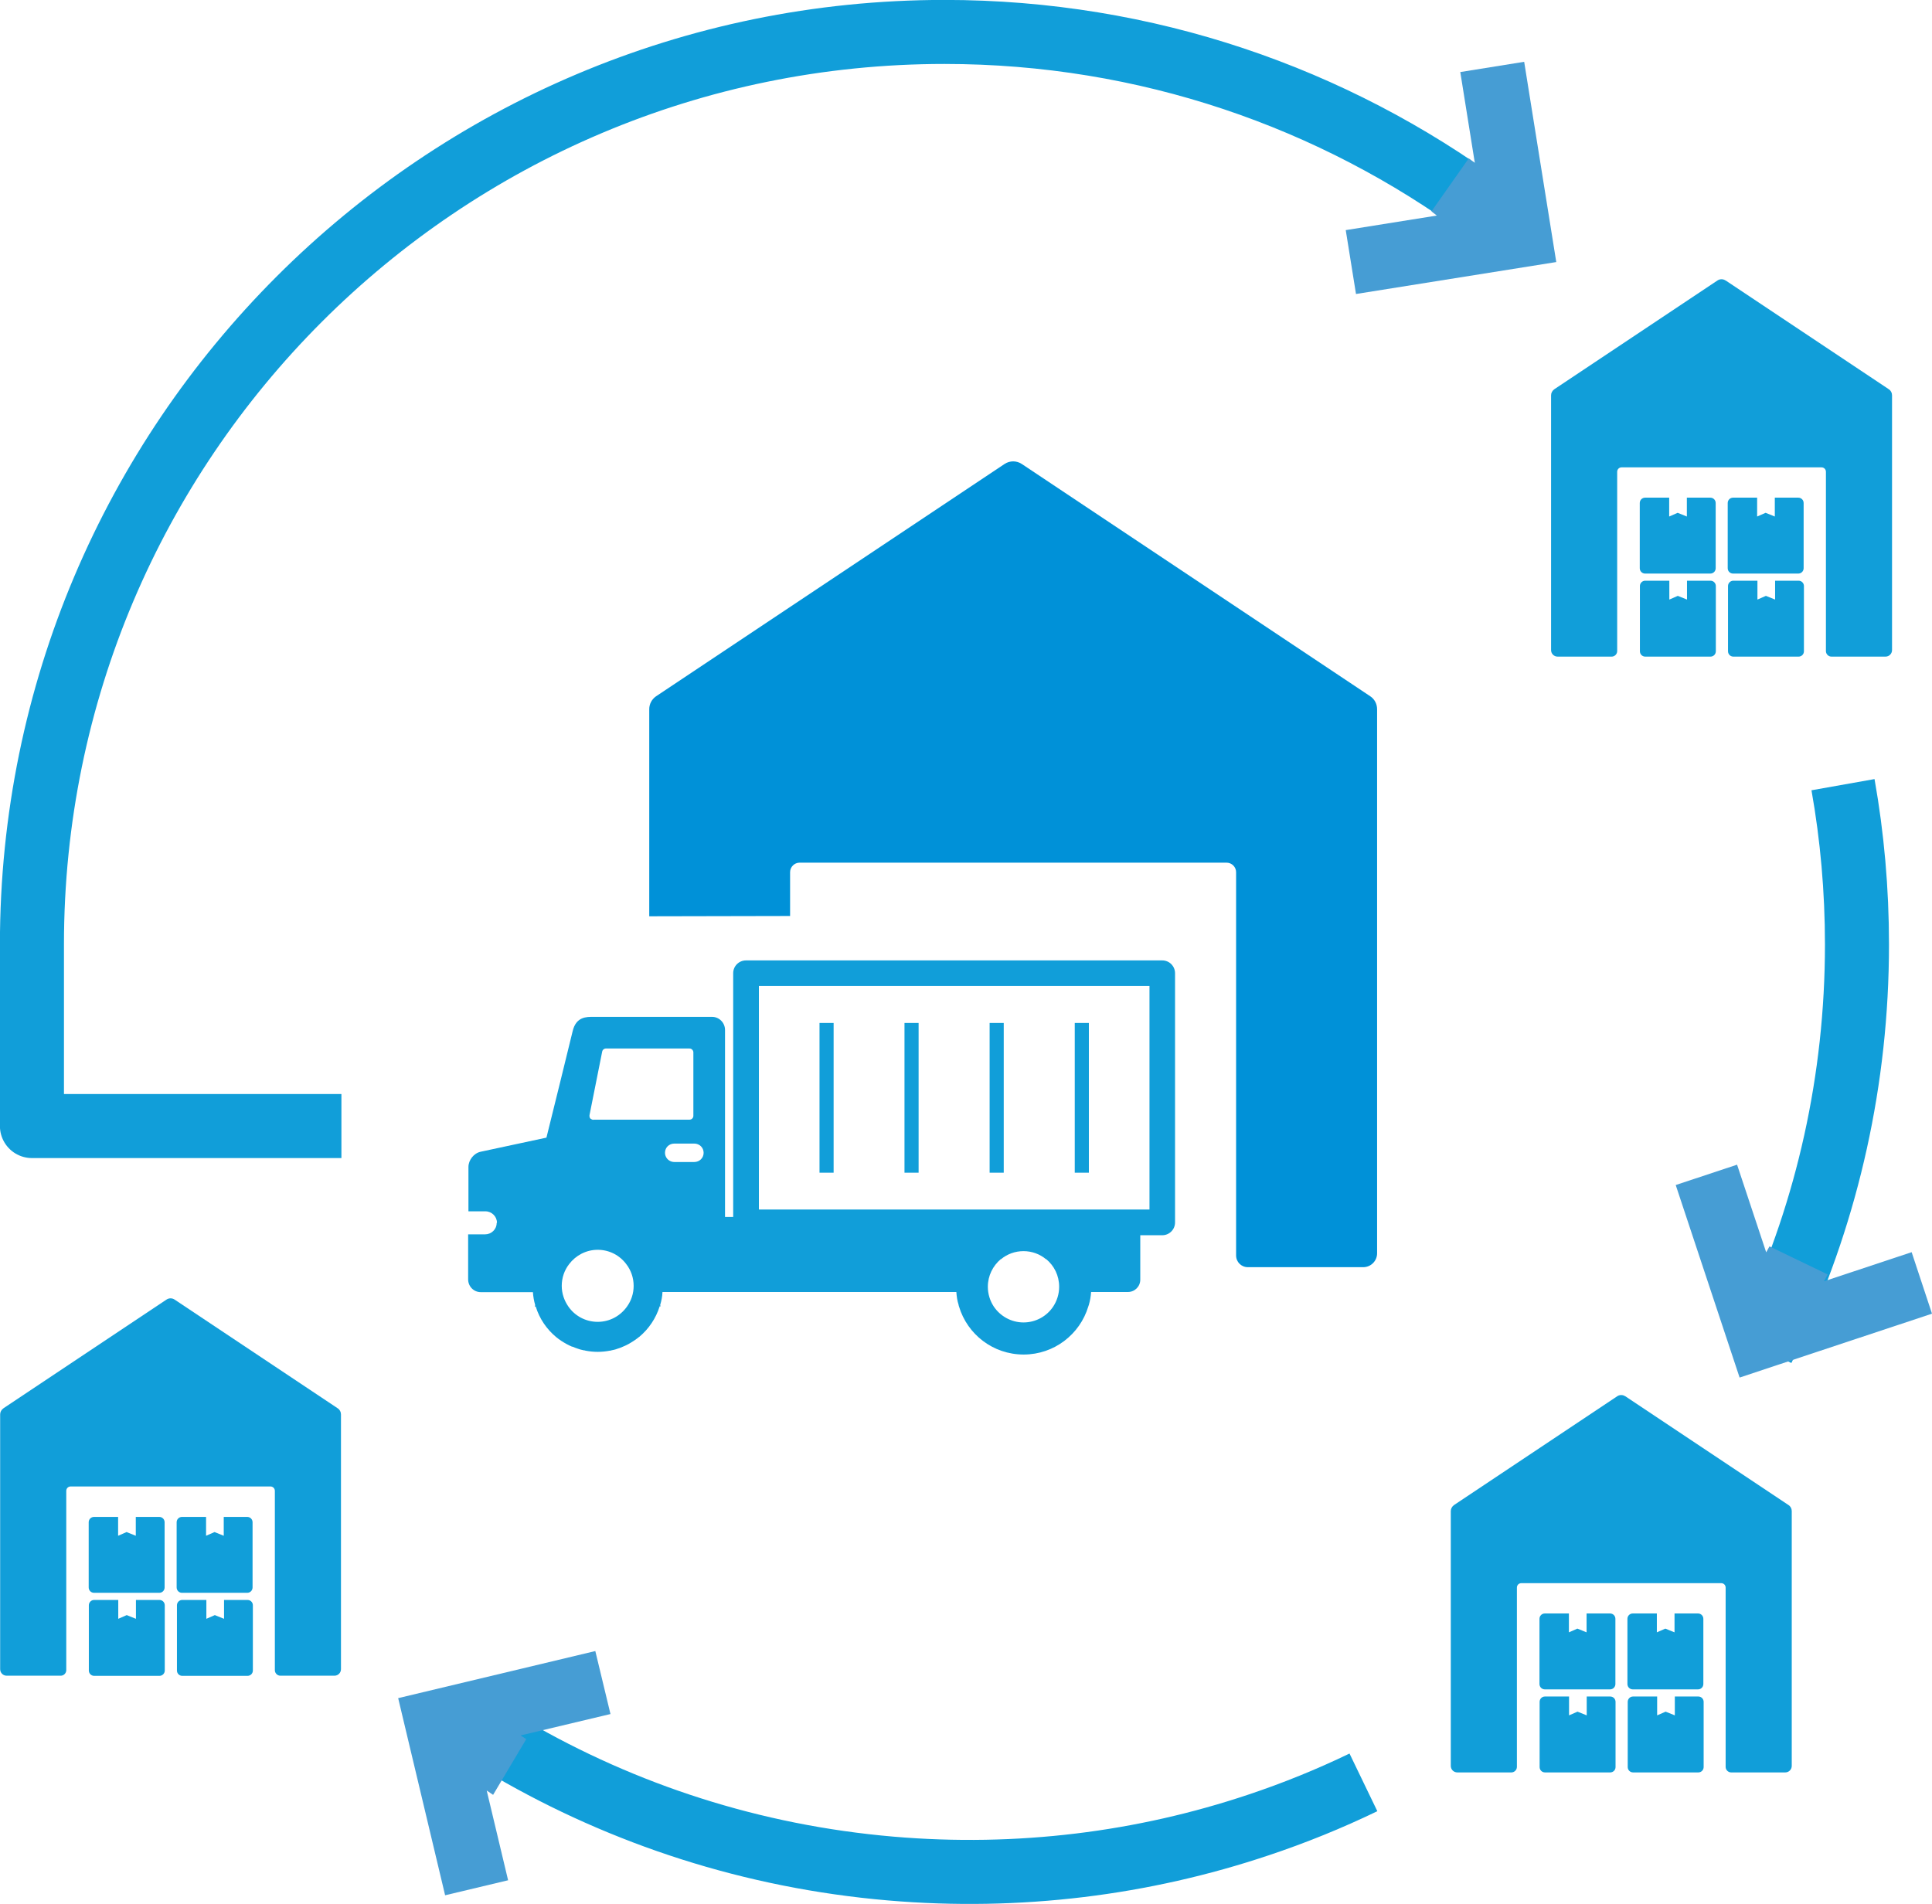 <?xml version="1.0" encoding="UTF-8"?>
<svg id="uuid-d5141b9a-52cd-4922-afdd-1182389ae6cf" data-name="Warstwa 2" xmlns="http://www.w3.org/2000/svg" viewBox="0 0 130.04 128.16">
  <g id="uuid-1c250b5b-b162-410e-a958-723d5f71f1f2" data-name="Warstwa 1">
    <g>
      <path d="m91.77,119.98c-2.28,1.1-4.64,2.06-7.07,2.87-7.73,2.59-16.11,3.67-24.75,2.93-9.32-.8-17.98-3.65-25.57-8.06" style="fill: none; stroke: #119ed9; stroke-miterlimit: 10; stroke-width: 4.31px;"/>
      <path d="m124.05,52.82c.62,3.49.94,7.09.94,10.76,0,9.12-1.99,17.78-5.56,25.57-.25.55-.52,1.1-.79,1.65" style="fill: none; stroke: #119ed9; stroke-miterlimit: 10; stroke-width: 4.31px;"/>
      <g>
        <g>
          <g>
            <path d="m49.35,82.29v-16.78c0-.48.39-.86.86-.86h28.02c.48,0,.86.39.86.86v16.78c0,.48-.39.86-.86.86h-28.02c-.48,0-.86-.39-.86-.86Zm28.02-15.92h-26.29s0,15.05,0,15.05h26.29s0-15.05,0-15.05Z" style="fill: #119ed9; stroke-width: 0px;"/>
            <g>
              <rect x="55.16" y="68.86" width=".95" height="10.08" style="fill: #119ed9; stroke-width: 0px;"/>
              <rect x="72.34" y="68.86" width=".95" height="10.08" style="fill: #119ed9; stroke-width: 0px;"/>
              <rect x="66.61" y="68.86" width=".95" height="10.08" style="fill: #119ed9; stroke-width: 0px;"/>
              <rect x="60.88" y="68.86" width=".95" height="10.08" style="fill: #119ed9; stroke-width: 0px;"/>
            </g>
          </g>
          <path d="m73.43,86.98h-.12m-23.1-5.05l25.65.07c.25,0,.48.11.65.29m-40.51,4.69h-.13m8.72,0h-.13m20.02,0h-.11" style="fill: #119ed9; stroke-width: 0px;"/>
          <path d="m33.43,82.32c0,.44-.36.77-.78.77h-1.14s0,3.03,0,3.03c0,.47.37.86.85.86h3.51c.02.3.07.59.15.86,0,.04.02.07.04.11.25.82.74,1.53,1.38,2.06.11.09.22.17.34.25.23.15.46.28.72.39,0,0,.02,0,.03,0,.13.05.26.11.4.15.13.05.26.07.38.1.04,0,.06,0,.1.02.26.05.54.08.82.08s.56-.03.82-.08c.04,0,.06,0,.1-.02.13-.03.26-.05.38-.1.14-.04.27-.09.4-.15.13-.05.25-.11.38-.18.13-.07.25-.15.36-.22.12-.08.23-.16.34-.25,0,0,.02,0,.03-.02.63-.53,1.11-1.24,1.36-2.04.02-.04.03-.07.04-.11.08-.27.14-.56.15-.86h19.78c.02.29.06.58.15.86,0,.04.02.07.03.12.56,1.87,2.29,3.23,4.35,3.23s3.79-1.37,4.35-3.23c.02-.05.03-.08.04-.12.08-.27.13-.56.15-.86h2.48c.46,0,.83-.37.83-.83v-3.27c0-.23-.09-.44-.23-.59h-26.29v-.36s-1.43,0-1.43,0v-12.59c0-.48-.39-.88-.87-.88h-8c-.43,0-1.16-.03-1.39.98-.28,1.17-1.36,5.54-1.76,7.15l-4.43.95c-.46.1-.82.56-.82,1.03v2.98s1.14,0,1.14,0c.43,0,.78.35.78.77Zm33.06,4.3c0-.75.34-1.41.87-1.86,0,0,0,0,.02,0,.41-.34.94-.54,1.51-.54.57,0,1.1.2,1.51.54,0,0,0,0,.02,0,.54.45.87,1.11.87,1.86,0,.49-.15.95-.4,1.33-.43.65-1.17,1.07-2,1.07s-1.57-.43-2-1.07c-.25-.38-.4-.84-.4-1.33Zm-21.73-9.02c0-.35.27-.62.63-.62h1.34c.35,0,.63.27.63.62s-.28.62-.63.62h-1.34c-.22,0-.41-.11-.52-.27-.07-.1-.11-.22-.11-.35Zm-4.82-2.22c-.08,0-.15-.05-.21-.09-.05-.07-.06-.15-.05-.23l.85-4.26c.02-.13.13-.22.25-.22h5.63c.15,0,.26.13.26.26v4.27c0,.15-.12.26-.26.26h-6.47Zm-2.13,11.18c0-.55.18-1.06.5-1.47.44-.58,1.14-.96,1.92-.96s1.48.37,1.92.96c.32.41.5.92.5,1.47,0,.51-.16.99-.44,1.38-.44.63-1.16,1.04-1.98,1.04-.82,0-1.55-.41-1.98-1.04-.27-.39-.44-.87-.44-1.38Z" style="fill: #119ed9; stroke-width: 0px;"/>
          <path d="m44.39,87.95h.06s0-.03,0-.04c0-.03,0-.05-.02-.07,0,.04-.02.07-.04.11Z" style="fill: #119ed9; stroke-width: 0px;"/>
          <path d="m36,87.95h.06s-.03-.07-.04-.11c0,.03,0,.05-.02.08h0s0,.02,0,.03Z" style="fill: #119ed9; stroke-width: 0px;"/>
          <polyline points="73.31 87.95 73.27 87.95 73.24 87.95" style="fill: #119ed9; stroke-width: 0px;"/>
        </g>
        <path d="m43.7,61.68v-13.94c0-.35.17-.67.46-.87l23.46-15.64c.35-.23.8-.23,1.15,0l23.46,15.64c.29.19.46.52.46.87v36.63c0,.51-.42.93-.93.93h-7.77c-.44,0-.79-.35-.79-.79v-25.8c0-.35-.29-.64-.64-.64h-28.74c-.35,0-.64.29-.64.64v2.95l-9.5.02Z" style="fill: #0091d8; stroke-width: 0px;"/>
      </g>
      <g>
        <path d="m109.4,93.99l10.98,7.32c.14.09.22.24.22.41v17.15c0,.24-.19.44-.44.44h-3.64c-.2,0-.37-.17-.37-.37v-12.07c0-.17-.13-.3-.3-.3h-13.45c-.17,0-.3.13-.3.3v12.07c0,.2-.17.37-.37.37h-3.64c-.24,0-.44-.19-.44-.44v-17.15c0-.16.08-.31.22-.41l10.98-7.32c.16-.11.38-.11.54,0Z" style="fill: #119ed9; stroke-width: 0px;"/>
        <path d="m105.61,114.2v1.27s.57-.25.57-.25l.62.25v-1.27h1.58c.2,0,.36.16.36.36v4.39c0,.2-.16.36-.36.36h-4.39c-.2,0-.36-.16-.36-.36v-4.39c0-.2.16-.36.36-.36h1.62Z" style="fill: #119ed9; stroke-width: 0px;"/>
        <path d="m111.54,114.2v1.27s.57-.25.57-.25l.62.25v-1.27h1.58c.2,0,.36.16.36.36v4.39c0,.2-.16.36-.36.36h-4.39c-.2,0-.36-.16-.36-.36v-4.39c0-.2.16-.36.36-.36h1.62Z" style="fill: #119ed9; stroke-width: 0px;"/>
        <path d="m105.6,108.61v1.27s.57-.25.57-.25l.62.25v-1.27h1.58c.2,0,.36.16.36.36v4.39c0,.2-.16.36-.36.36h-4.39c-.2,0-.36-.16-.36-.36v-4.39c0-.2.16-.36.36-.36h1.62Z" style="fill: #119ed9; stroke-width: 0px;"/>
        <path d="m111.52,108.61v1.27s.57-.25.57-.25l.62.25v-1.27h1.58c.2,0,.36.16.36.36v4.39c0,.2-.16.36-.36.36h-4.39c-.2,0-.36-.16-.36-.36v-4.39c0-.2.16-.36.36-.36h1.62Z" style="fill: #119ed9; stroke-width: 0px;"/>
      </g>
      <g>
        <path d="m11.75,87.48l10.98,7.32c.14.09.22.24.22.41v17.15c0,.24-.19.44-.44.44h-3.64c-.2,0-.37-.17-.37-.37v-12.07c0-.17-.13-.3-.3-.3H4.76c-.17,0-.3.13-.3.3v12.07c0,.2-.17.37-.37.37H.45c-.24,0-.44-.19-.44-.44v-17.15c0-.16.08-.31.22-.41l10.98-7.32c.16-.11.38-.11.54,0Z" style="fill: #119ed9; stroke-width: 0px;"/>
        <path d="m7.96,107.7v1.27s.57-.25.57-.25l.62.25v-1.27h1.58c.2,0,.36.16.36.36v4.39c0,.2-.16.36-.36.36h-4.39c-.2,0-.36-.16-.36-.36v-4.39c0-.2.16-.36.36-.36h1.62Z" style="fill: #119ed9; stroke-width: 0px;"/>
        <path d="m13.89,107.7v1.27s.57-.25.57-.25l.62.25v-1.27h1.58c.2,0,.36.16.36.36v4.39c0,.2-.16.36-.36.36h-4.39c-.2,0-.36-.16-.36-.36v-4.39c0-.2.16-.36.36-.36h1.62Z" style="fill: #119ed9; stroke-width: 0px;"/>
        <path d="m7.95,102.11v1.27s.57-.25.57-.25l.62.25v-1.27h1.58c.2,0,.36.16.36.36v4.39c0,.2-.16.36-.36.36h-4.39c-.2,0-.36-.16-.36-.36v-4.39c0-.2.16-.36.36-.36h1.62Z" style="fill: #119ed9; stroke-width: 0px;"/>
        <path d="m13.87,102.11v1.27s.57-.25.57-.25l.62.25v-1.27h1.58c.2,0,.36.16.36.36v4.39c0,.2-.16.36-.36.36h-4.39c-.2,0-.36-.16-.36-.36v-4.39c0-.2.16-.36.36-.36h1.62Z" style="fill: #119ed9; stroke-width: 0px;"/>
      </g>
      <g>
        <path d="m116.15,18.88l10.98,7.32c.14.09.22.24.22.41v17.15c0,.24-.19.44-.44.44h-3.64c-.2,0-.37-.17-.37-.37v-12.07c0-.17-.13-.3-.3-.3h-13.45c-.17,0-.3.13-.3.3v12.07c0,.2-.17.37-.37.37h-3.64c-.24,0-.44-.19-.44-.44v-17.15c0-.16.08-.31.22-.41l10.98-7.32c.16-.11.38-.11.54,0Z" style="fill: #119ed9; stroke-width: 0px;"/>
        <path d="m112.36,39.09v1.27s.57-.25.57-.25l.62.25v-1.27h1.58c.2,0,.36.16.36.36v4.39c0,.2-.16.36-.36.36h-4.39c-.2,0-.36-.16-.36-.36v-4.39c0-.2.16-.36.36-.36h1.62Z" style="fill: #119ed9; stroke-width: 0px;"/>
        <path d="m118.29,39.09v1.27s.57-.25.57-.25l.62.25v-1.27h1.58c.2,0,.36.16.36.36v4.39c0,.2-.16.36-.36.36h-4.39c-.2,0-.36-.16-.36-.36v-4.39c0-.2.16-.36.36-.36h1.62Z" style="fill: #119ed9; stroke-width: 0px;"/>
        <path d="m112.35,33.5v1.27s.57-.25.57-.25l.62.25v-1.27h1.58c.2,0,.36.16.36.36v4.39c0,.2-.16.36-.36.36h-4.39c-.2,0-.36-.16-.36-.36v-4.39c0-.2.16-.36.36-.36h1.62Z" style="fill: #119ed9; stroke-width: 0px;"/>
        <path d="m118.27,33.5v1.27s.57-.25.57-.25l.62.25v-1.27h1.58c.2,0,.36.16.36.36v4.39c0,.2-.16.36-.36.36h-4.39c-.2,0-.36-.16-.36-.36v-4.39c0-.2.16-.36.36-.36h1.62Z" style="fill: #119ed9; stroke-width: 0px;"/>
      </g>
      <path d="m22.98,75.8H2.15v-12.23c0-33.92,27.5-61.42,61.42-61.42,13.61,0,26.18,4.43,36.36,11.92" style="fill: none; stroke: #119ed9; stroke-linejoin: round; stroke-width: 4.31px;"/>
      <polyline points="96.35 14.23 96.71 14.51 90.58 15.49 91.27 19.79 104.75 17.64 102.59 4.16 98.29 4.85 99.27 10.98 98.86 10.66" style="fill: #469dd4; stroke-width: 0px;"/>
      <polyline points="119.1 83.9 118.88 84.3 116.92 78.4 112.79 79.77 117.09 92.73 130.04 88.43 128.67 84.29 122.77 86.25 123.02 85.79" style="fill: #469dd4; stroke-width: 0px;"/>
      <polyline points="35.42 117.07 35.04 116.82 41.09 115.38 40.07 111.14 26.8 114.31 29.96 127.58 34.2 126.57 32.76 120.53 33.19 120.82" style="fill: #469dd4; stroke-width: 0px;"/>
    </g>
  </g>
</svg>